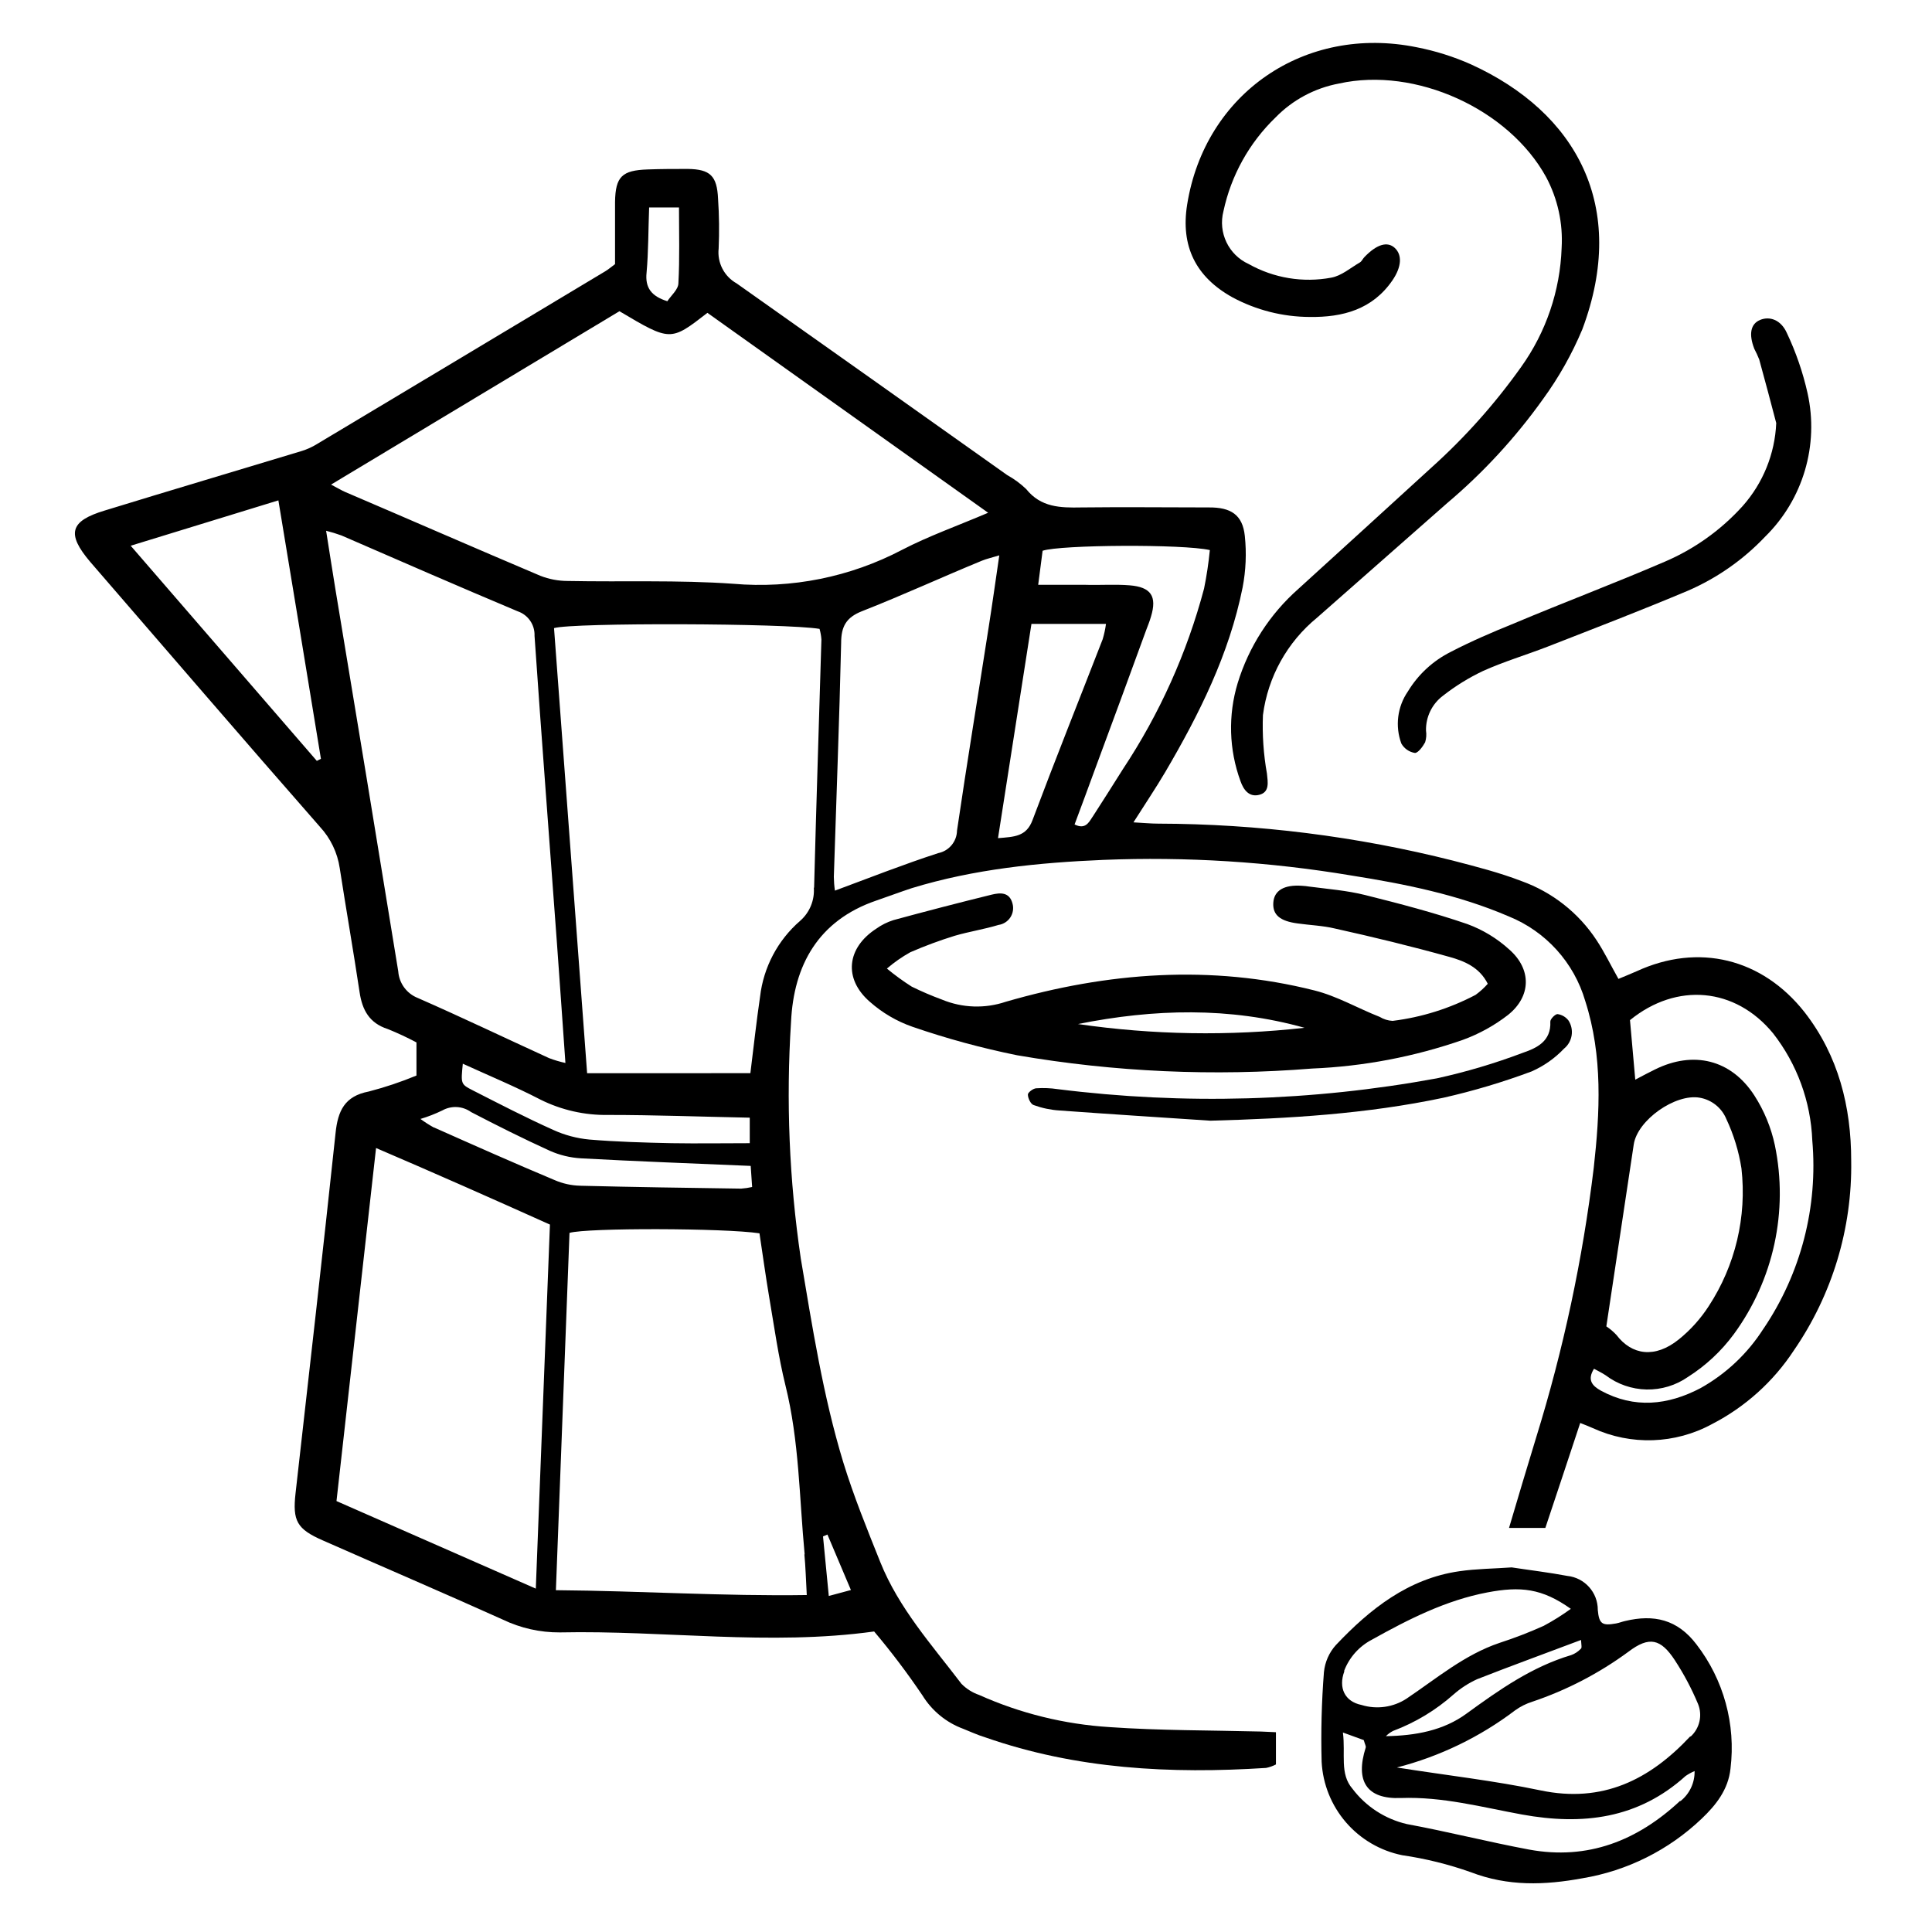 <?xml version="1.0" encoding="UTF-8"?>
<!-- Uploaded to: ICON Repo, www.svgrepo.com, Generator: ICON Repo Mixer Tools -->
<svg fill="#000000" width="800px" height="800px" version="1.1" viewBox="144 144 512 512" xmlns="http://www.w3.org/2000/svg">
 <g>
  <path d="m577.73 401.39c-1.625 0.723-3.269 1.375-4.824 2.027-2.121-3.766-3.742-7.148-5.816-10.281-4.758-7.231-11.738-12.719-19.887-15.645-5.863-2.254-11.949-3.809-18.035-5.387v-0.004c-25.566-6.461-51.832-9.762-78.207-9.828-1.961 0-3.945-0.203-6.582-0.34 3.109-4.914 5.883-9.02 8.41-13.301 9.02-15.352 16.977-31.293 20.516-48.945 0.867-4.5 1.066-9.102 0.586-13.66-0.586-5.637-3.742-7.598-9.516-7.551-11.273 0-22.543-0.137-33.816 0-5.57 0.113-10.707 0-14.609-4.871-1.508-1.445-3.199-2.691-5.027-3.699-23.852-16.906-47.727-33.883-71.691-50.793-3.305-1.844-5.188-5.481-4.781-9.242 0.195-4.394 0.145-8.801-0.156-13.188-0.27-6.086-2.074-7.824-8.004-7.914-3.562 0-7.125 0-10.664 0.137-6.762 0.227-8.523 1.871-8.633 8.59v16.504c-1.238 0.926-1.871 1.465-2.594 1.895-25.461 15.281-50.938 30.551-76.43 45.805-1.242 0.766-2.574 1.371-3.965 1.805-17.406 5.277-34.832 10.438-52.215 15.781-9.336 2.797-10.168 6.199-3.879 13.617 20.289 23.445 40.445 46.914 60.871 70.203v0.004c2.816 3.035 4.648 6.856 5.254 10.957 1.691 10.957 3.606 21.867 5.254 32.824 0.699 4.781 2.594 8.23 7.441 9.809l-0.004-0.004c2.613 1.047 5.164 2.234 7.644 3.562v8.77c-4.113 1.707-8.34 3.121-12.648 4.238-6.402 1.219-8.184 5.141-8.793 11-3.383 31.812-7.012 63.621-10.598 95.41-0.836 7.394 0.34 9.535 7.238 12.559 15.781 6.965 31.832 13.844 47.66 20.965v0.004c4.727 2.269 9.906 3.434 15.148 3.402 27.73-0.586 55.484 3.606 83.281-0.246 4.57 5.418 8.844 11.078 12.809 16.953 2.519 4.086 6.336 7.207 10.844 8.859 1.918 0.789 3.832 1.645 5.816 2.254 24.145 8.434 49.082 9.719 74.398 8.094 0.91-0.184 1.789-0.492 2.613-0.922v-8.543l-4.012-0.18c-13.367-0.34-26.762-0.246-40.086-1.172v-0.004c-11.938-0.742-23.645-3.629-34.562-8.52-1.77-0.609-3.375-1.617-4.688-2.957-7.844-10.305-16.617-20.043-21.508-32.262-3.496-8.727-7.055-17.473-9.809-26.445-5.367-17.629-8.184-35.824-11.273-54.109l0.004 0.004c-3.051-20.715-3.914-41.691-2.57-62.586 0.699-15.082 7.258-26.895 22.543-32.148 3.156-1.082 6.266-2.254 9.469-3.312 16.523-5.051 33.594-6.762 50.75-7.484 21.965-0.883 43.965 0.5 65.648 4.125 14.25 2.254 28.406 5.094 41.777 10.844 9.84 3.977 17.316 12.242 20.289 22.434 4.688 14.586 3.879 29.555 2.254 44.164-2.934 24.293-8.059 48.273-15.309 71.648-2.391 7.777-4.688 15.555-7.148 23.828h9.625c3-9.02 6.019-18.035 9.242-27.82 1.465 0.586 2.434 0.945 3.359 1.375h0.008c10.102 4.641 21.801 4.238 31.562-1.082 8.789-4.531 16.262-11.254 21.688-19.523 10.172-14.77 15.484-32.344 15.195-50.273 0-14.27-3.359-27.82-12.379-39.387-11.227-14.227-28.09-18.375-44.48-10.82zm-262.38-185.16c0.496-5.547 0.449-11.113 0.676-17.246h7.914c0 6.898 0.203 13.527-0.156 20.043 0 1.691-1.961 3.293-2.93 4.801-4.242-1.328-5.934-3.582-5.504-7.598zm-87.387 129.41-49.328-57.016 39.141-12.02c3.809 23.086 7.574 45.789 11.273 68.492zm21.578 55.773c-5.5-33.832-11.062-67.648-16.684-101.45-0.812-4.914-1.555-9.828-2.434-15.309l-0.004 0.004c1.375 0.344 2.731 0.758 4.059 1.238 15.555 6.762 31.066 13.527 46.668 20.086v0.004c2.789 0.922 4.629 3.578 4.512 6.516 1.848 27.055 3.945 54.109 5.93 81.34 0.766 10.395 1.465 20.785 2.254 31.855-1.473-0.32-2.922-0.75-4.332-1.285-11.59-5.297-23.109-10.82-34.785-15.938-2.945-1.156-4.961-3.902-5.184-7.059zm55.684 38.059c12.309 0 24.617 0.473 37.469 0.723v6.762c-6.965 0-13.797 0.113-20.629 0-7.328-0.156-14.633-0.359-21.914-0.969h0.004c-3.301-0.312-6.523-1.172-9.539-2.551-7.238-3.246-14.293-6.898-21.371-10.508-3.18-1.625-3.109-1.734-2.594-7.035 6.965 3.18 13.863 6.043 20.492 9.469v0.004c5.609 2.809 11.812 4.219 18.082 4.106zm-19.23 125.53-52.82-23.203c3.473-31.113 6.922-61.797 10.484-93.562 15.781 6.762 30.637 13.348 46.082 20.289-1.242 31.883-2.461 63.715-3.746 96.473zm-27.055-122.21v-0.004c-1.215-0.68-2.391-1.434-3.516-2.254 1.988-0.594 3.926-1.348 5.793-2.254 2.41-1.348 5.379-1.18 7.621 0.426 6.762 3.516 13.773 7.035 20.809 10.234v0.004c2.633 1.176 5.461 1.863 8.344 2.027 14.812 0.812 29.625 1.352 44.953 2.008 0.137 2.027 0.246 3.719 0.383 5.59-0.957 0.219-1.93 0.359-2.91 0.43-14.227-0.203-28.453-0.406-42.656-0.766l0.004-0.004c-2.328-0.051-4.625-0.559-6.766-1.484-10.594-4.441-21.305-9.199-31.988-13.957zm104.34 107.88 6.223 14.699-5.863 1.578c-0.562-5.68-1.035-10.777-1.531-15.781zm-6.109 5.254c0.316 3.293 0.406 6.629 0.633 10.777-22.094 0.34-43.852-1.105-66.484-1.285 1.219-31.992 2.434-63.395 3.606-94.688 4.508-1.375 41.211-1.285 50.344 0.113 0.879 5.793 1.625 11.273 2.57 16.887 1.332 7.801 2.434 15.781 4.305 23.379 3.676 14.781 3.676 29.863 5.098 44.809zm2.504-176.68v-0.008c0.234 3.34-1.109 6.594-3.629 8.793-5.926 5.133-9.715 12.301-10.617 20.086-0.969 6.582-1.691 13.234-2.57 20.289l-43.266 0.004c-2.953-39.77-5.863-78.906-8.77-117.95 4.824-1.488 61.434-1.309 70.363 0.203v-0.004c0.262 0.922 0.43 1.867 0.496 2.82-0.633 21.867-1.375 43.805-1.938 65.762zm-21.348-80.539c-14.562-1.035-29.309-0.449-43.852-0.742-2.492 0-4.961-0.465-7.281-1.375-17.359-7.352-34.516-14.855-51.762-22.23-0.926-0.406-1.805-0.945-3.699-1.938l76.426-45.945c13.527 8.027 13.527 8.027 23.312 0.43l74.398 52.98c-8.297 3.539-15.781 6.176-22.816 9.828-13.742 7.211-29.266 10.336-44.727 8.992zm59.293 65.379v0.004c-0.039 2.922-2.117 5.422-4.984 5.996-9.02 2.93-18.035 6.469-27.371 9.941h0.004c-0.18-1.211-0.277-2.43-0.293-3.652 0.652-20.672 1.465-41.324 1.938-62 0-4.328 1.332-6.762 5.547-8.41 10.688-4.191 21.168-9.02 31.742-13.367 1.262-0.52 2.637-0.812 4.621-1.422-0.992 6.762-1.848 12.918-2.816 19.051-2.797 17.992-5.75 35.918-8.387 53.887zm10.867 2.008c3-19.141 5.906-37.809 8.859-56.746h19.75v0.004c-0.184 1.379-0.48 2.746-0.883 4.078-6.199 15.961-12.559 31.855-18.578 47.887-1.645 4.418-4.82 4.441-9.148 4.801zm25.023-5.59c-0.992 1.531-1.938 3.383-4.734 1.984 1.871-5.027 3.742-10.031 5.57-15.059 4.508-12.145 8.98-24.305 13.414-36.477 0.43-1.172 0.902-2.254 1.262-3.539 1.645-5.41 0-7.844-5.68-8.297-3.945-0.316-7.938 0-11.902-0.137h-12.309c0.449-3.449 0.812-6.289 1.172-9.02 4.668-1.602 37.266-1.805 44.324-0.18h-0.004c-0.336 3.43-0.848 6.836-1.535 10.211-4.519 17.012-11.785 33.172-21.508 47.844-2.66 4.238-5.367 8.496-8.07 12.691zm143.45 86.797c0.969-6.469 11.023-13.527 17.473-12.398 3.18 0.547 5.856 2.691 7.078 5.68 1.945 4.141 3.289 8.535 3.992 13.055 1.453 12.812-1.617 25.734-8.68 36.523-2.156 3.332-4.824 6.301-7.914 8.793-6.312 5.094-12.469 4.191-16.547-1.195h-0.004c-0.793-0.852-1.688-1.609-2.66-2.254zm34.383 48.809-0.004 0.004c-4.176 6.57-9.926 11.992-16.727 15.781-8.633 4.508-17.473 5.477-26.379 0.633-2.254-1.262-3.676-2.816-1.805-5.793 1.016 0.562 2.121 1.082 3.09 1.734v-0.004c3.125 2.371 6.922 3.688 10.844 3.766 3.922 0.074 7.766-1.094 10.98-3.336 4.719-2.996 8.84-6.84 12.152-11.34 10.531-14.398 14.477-32.582 10.867-50.051-0.996-4.688-2.84-9.156-5.434-13.188-6.176-9.559-16.164-11.926-26.332-6.898-1.625 0.789-3.223 1.645-5.231 2.707-0.52-5.703-0.945-10.82-1.398-15.781 12.422-10.102 27.91-8.656 37.898 3.473v-0.004c6.367 8.148 10.012 18.094 10.414 28.43 1.539 17.621-3.027 35.238-12.941 49.891z"/>
  <path d="m533.79 161.04c-4.586-2.035-9.387-3.547-14.312-4.508-29.668-6.043-56.16 12.195-60.871 41.684-1.758 11 2.254 19.164 11.992 24.574 6.301 3.391 13.34 5.18 20.492 5.207 8.77 0.113 16.617-1.984 21.914-9.695 2.481-3.629 2.594-6.762 0.633-8.59-1.961-1.824-4.781-0.992-8.07 2.434-0.43 0.449-0.699 1.129-1.219 1.422-2.481 1.441-4.871 3.539-7.551 4.012l-0.004 0.004c-7.484 1.398-15.227 0.121-21.867-3.609-5.348-2.422-8.172-8.34-6.695-14.023 2.023-9.449 6.82-18.086 13.773-24.797 4.547-4.676 10.434-7.824 16.844-9.02 20.289-4.508 45 6.766 54.895 24.801 3.07 5.754 4.488 12.246 4.106 18.758-0.395 11.348-4.125 22.328-10.734 31.562-6.914 9.73-14.883 18.668-23.762 26.648-11.738 10.73-23.492 21.449-35.262 32.148h0.004c-7.57 6.68-13.145 15.324-16.098 24.98-2.574 8.508-2.316 17.621 0.742 25.969 0.789 2.254 2.254 4.352 5.004 3.629s2.254-3.293 2.008-5.637v0.004c-0.91-5.109-1.262-10.305-1.059-15.488 1.312-10.121 6.441-19.355 14.34-25.816 11.484-10.086 22.941-20.176 34.383-30.277h-0.004c9.613-8.102 18.172-17.383 25.477-27.617 4.191-5.742 7.691-11.953 10.438-18.508 12.242-32.645-1.602-57.535-29.535-70.25z"/>
  <path d="m397.05 391.98c3.809-1.105 7.777-1.715 11.566-2.863 1.273-0.184 2.41-0.902 3.121-1.973 0.711-1.074 0.93-2.398 0.602-3.641-0.789-3.156-3.269-2.953-5.523-2.414-8.73 2.148-17.426 4.402-26.086 6.762v0.004c-1.613 0.512-3.133 1.273-4.508 2.254-7.844 5.094-8.746 13.277-1.691 19.387 3.293 2.914 7.121 5.16 11.27 6.606 9.074 3.129 18.348 5.652 27.754 7.555 25.812 4.438 52.078 5.617 78.188 3.516 13.609-0.562 27.062-3.121 39.926-7.598 4.309-1.57 8.348-3.797 11.973-6.606 6.156-4.914 6.289-12.086 0.359-17.312-3.238-2.957-7.023-5.254-11.137-6.766-8.859-3.043-18.035-5.434-27.055-7.688-4.848-1.219-9.898-1.602-14.879-2.254-0.621-0.102-1.246-0.172-1.871-0.203-4.734-0.34-7.418 1.219-7.621 4.508-0.203 3.293 1.918 4.848 6.359 5.457 3.312 0.473 6.762 0.586 9.941 1.352 10.168 2.254 20.289 4.711 30.391 7.531 3.879 1.082 7.938 2.707 10.145 7.125-0.965 1.09-2.047 2.07-3.223 2.93-6.859 3.609-14.312 5.949-22.004 6.898-1.207-0.066-2.375-0.43-3.406-1.059-5.769-2.254-11.273-5.5-17.312-7.012-27.48-6.922-54.852-4.801-81.77 3-5.519 1.863-11.527 1.664-16.91-0.566-2.742-1.008-5.426-2.16-8.047-3.449-2.285-1.453-4.477-3.051-6.562-4.777 1.914-1.648 3.992-3.098 6.199-4.328 3.856-1.676 7.797-3.137 11.812-4.375zm92.66 24.395c-19.973 2.231-40.148 1.895-60.035-0.992 20.109-4.035 40.152-4.578 60.035 0.992z"/>
  <path d="m574.69 573.58c-0.812 0.18-1.578 0.496-2.414 0.652-3.606 0.633-4.508 0.227-4.848-3.586l0.004 0.004c0.023-4.641-3.481-8.543-8.094-9.02-4.914-0.926-9.875-1.512-14.723-2.254-4.758 0.34-9.355 0.359-13.863 1.016-13.527 1.938-23.672 9.988-32.711 19.547h-0.004c-1.801 1.996-2.914 4.516-3.18 7.191-0.617 7.91-0.824 15.852-0.609 23.785 0.312 5.902 2.578 11.535 6.438 16.012 3.859 4.477 9.098 7.543 14.891 8.719 6.207 0.906 12.305 2.414 18.215 4.508 9.828 3.789 19.59 3.449 29.602 1.602 11.867-1.98 22.859-7.481 31.562-15.781 3.766-3.586 7.055-7.688 7.644-13.277 1.438-11.73-1.801-23.559-9.02-32.918-5.07-6.672-11.34-8.004-18.891-6.199zm-11.77 7.371c-0.707 0.75-1.578 1.32-2.547 1.668-10.395 3.09-19.051 9.199-27.707 15.488-6.133 4.508-13.527 5.863-21.395 5.996v0.004c0.559-0.566 1.207-1.039 1.914-1.398 5.883-2.211 11.309-5.481 16.008-9.648 1.879-1.652 3.992-3.023 6.269-4.059 9.02-3.539 17.902-6.762 27.527-10.395 0.066 1.309 0.293 2.141-0.07 2.344zm-62.719 5.863c1.355-3.566 3.969-6.508 7.348-8.273 9.695-5.41 19.59-10.438 30.617-12.535 8.816-1.668 14.473-1.082 22.117 4.352-2.289 1.668-4.695 3.172-7.191 4.508-3.809 1.715-7.707 3.219-11.68 4.508-9.312 3.133-16.707 9.445-24.641 14.766v0.004c-3.531 2.312-7.914 2.934-11.949 1.691-4.484-0.902-6.176-4.578-4.555-8.93zm89.051 34.426c-11.273 10.527-24.438 15.781-40.016 12.918-10.844-2.027-21.574-4.758-32.418-6.762-5.742-1.336-10.832-4.637-14.387-9.336-3.473-4.012-1.805-9.152-2.547-14.926l5.523 2.008c0.34 1.195 0.633 1.645 0.52 1.984-2.816 8.883 0.227 13.707 9.266 13.367 11.047-0.406 21.555 2.434 32.172 4.375 16.051 2.91 30.75 1.148 43.332-10.211 0.75-0.516 1.551-0.953 2.387-1.309 0.062 3.102-1.328 6.055-3.762 7.981zm2.707-17.113c-10.801 11.566-23.289 17.789-39.723 14.34-12.242-2.57-24.801-3.969-38.055-6.066l-0.004 0.004c11.367-2.922 22.035-8.078 31.383-15.176 1.375-0.984 2.898-1.746 4.508-2.254 9.109-3.066 17.688-7.523 25.434-13.211 5.57-4.238 8.613-3.496 12.379 2.254h-0.004c2.383 3.648 4.426 7.504 6.109 11.523 1.238 3.016 0.453 6.484-1.961 8.68z"/>
  <path d="m585.12 292.88c-13.188 5.684-26.715 10.777-40.039 16.391-5.59 2.254-11.273 4.711-16.57 7.461v0.004c-4.723 2.348-8.676 5.992-11.406 10.504-2.785 4.047-3.434 9.191-1.738 13.797 0.758 1.344 2.086 2.266 3.609 2.504 0.836 0 2.074-1.668 2.707-2.84h-0.004c0.309-1 0.387-2.055 0.227-3.09-0.074-3.629 1.605-7.066 4.508-9.242 3.285-2.574 6.848-4.777 10.621-6.562 5.523-2.481 11.273-4.191 17-6.402 12.469-4.871 24.957-9.672 37.266-14.855 7.707-3.34 14.664-8.199 20.445-14.293 10.086-9.895 14.348-24.293 11.273-38.078-1.234-5.492-3.07-10.832-5.477-15.918-1.602-3.586-4.621-4.508-7.102-3.473-2.481 1.035-3.066 3.719-1.531 7.644h-0.004c0.488 0.922 0.922 1.871 1.309 2.84 1.555 5.613 3.043 11.273 4.508 16.84-0.348 8.141-3.492 15.914-8.906 22.004-5.746 6.363-12.809 11.402-20.695 14.766z"/>
  <path d="m417.98 436.87c2.176 0.789 4.453 1.27 6.766 1.418 13.324 0.969 26.672 1.824 40.016 2.707 20.785-0.562 41.438-1.781 61.773-6.086 7.934-1.797 15.734-4.125 23.355-6.969 3.234-1.426 6.156-3.477 8.59-6.039 2.234-1.816 2.746-5.019 1.195-7.441-0.707-0.941-1.762-1.559-2.93-1.715-0.609 0-1.938 1.332-1.895 2.008 0.246 5.207-3.606 6.988-7.281 8.25-7.418 2.805-15.027 5.066-22.77 6.766-33.164 6.102-67.07 7.066-100.53 2.863-1.859-0.277-3.742-0.355-5.613-0.227-0.836 0-2.254 1.129-2.254 1.625-0.023 0.992 0.766 2.637 1.574 2.84z"/>
 </g>
</svg>
